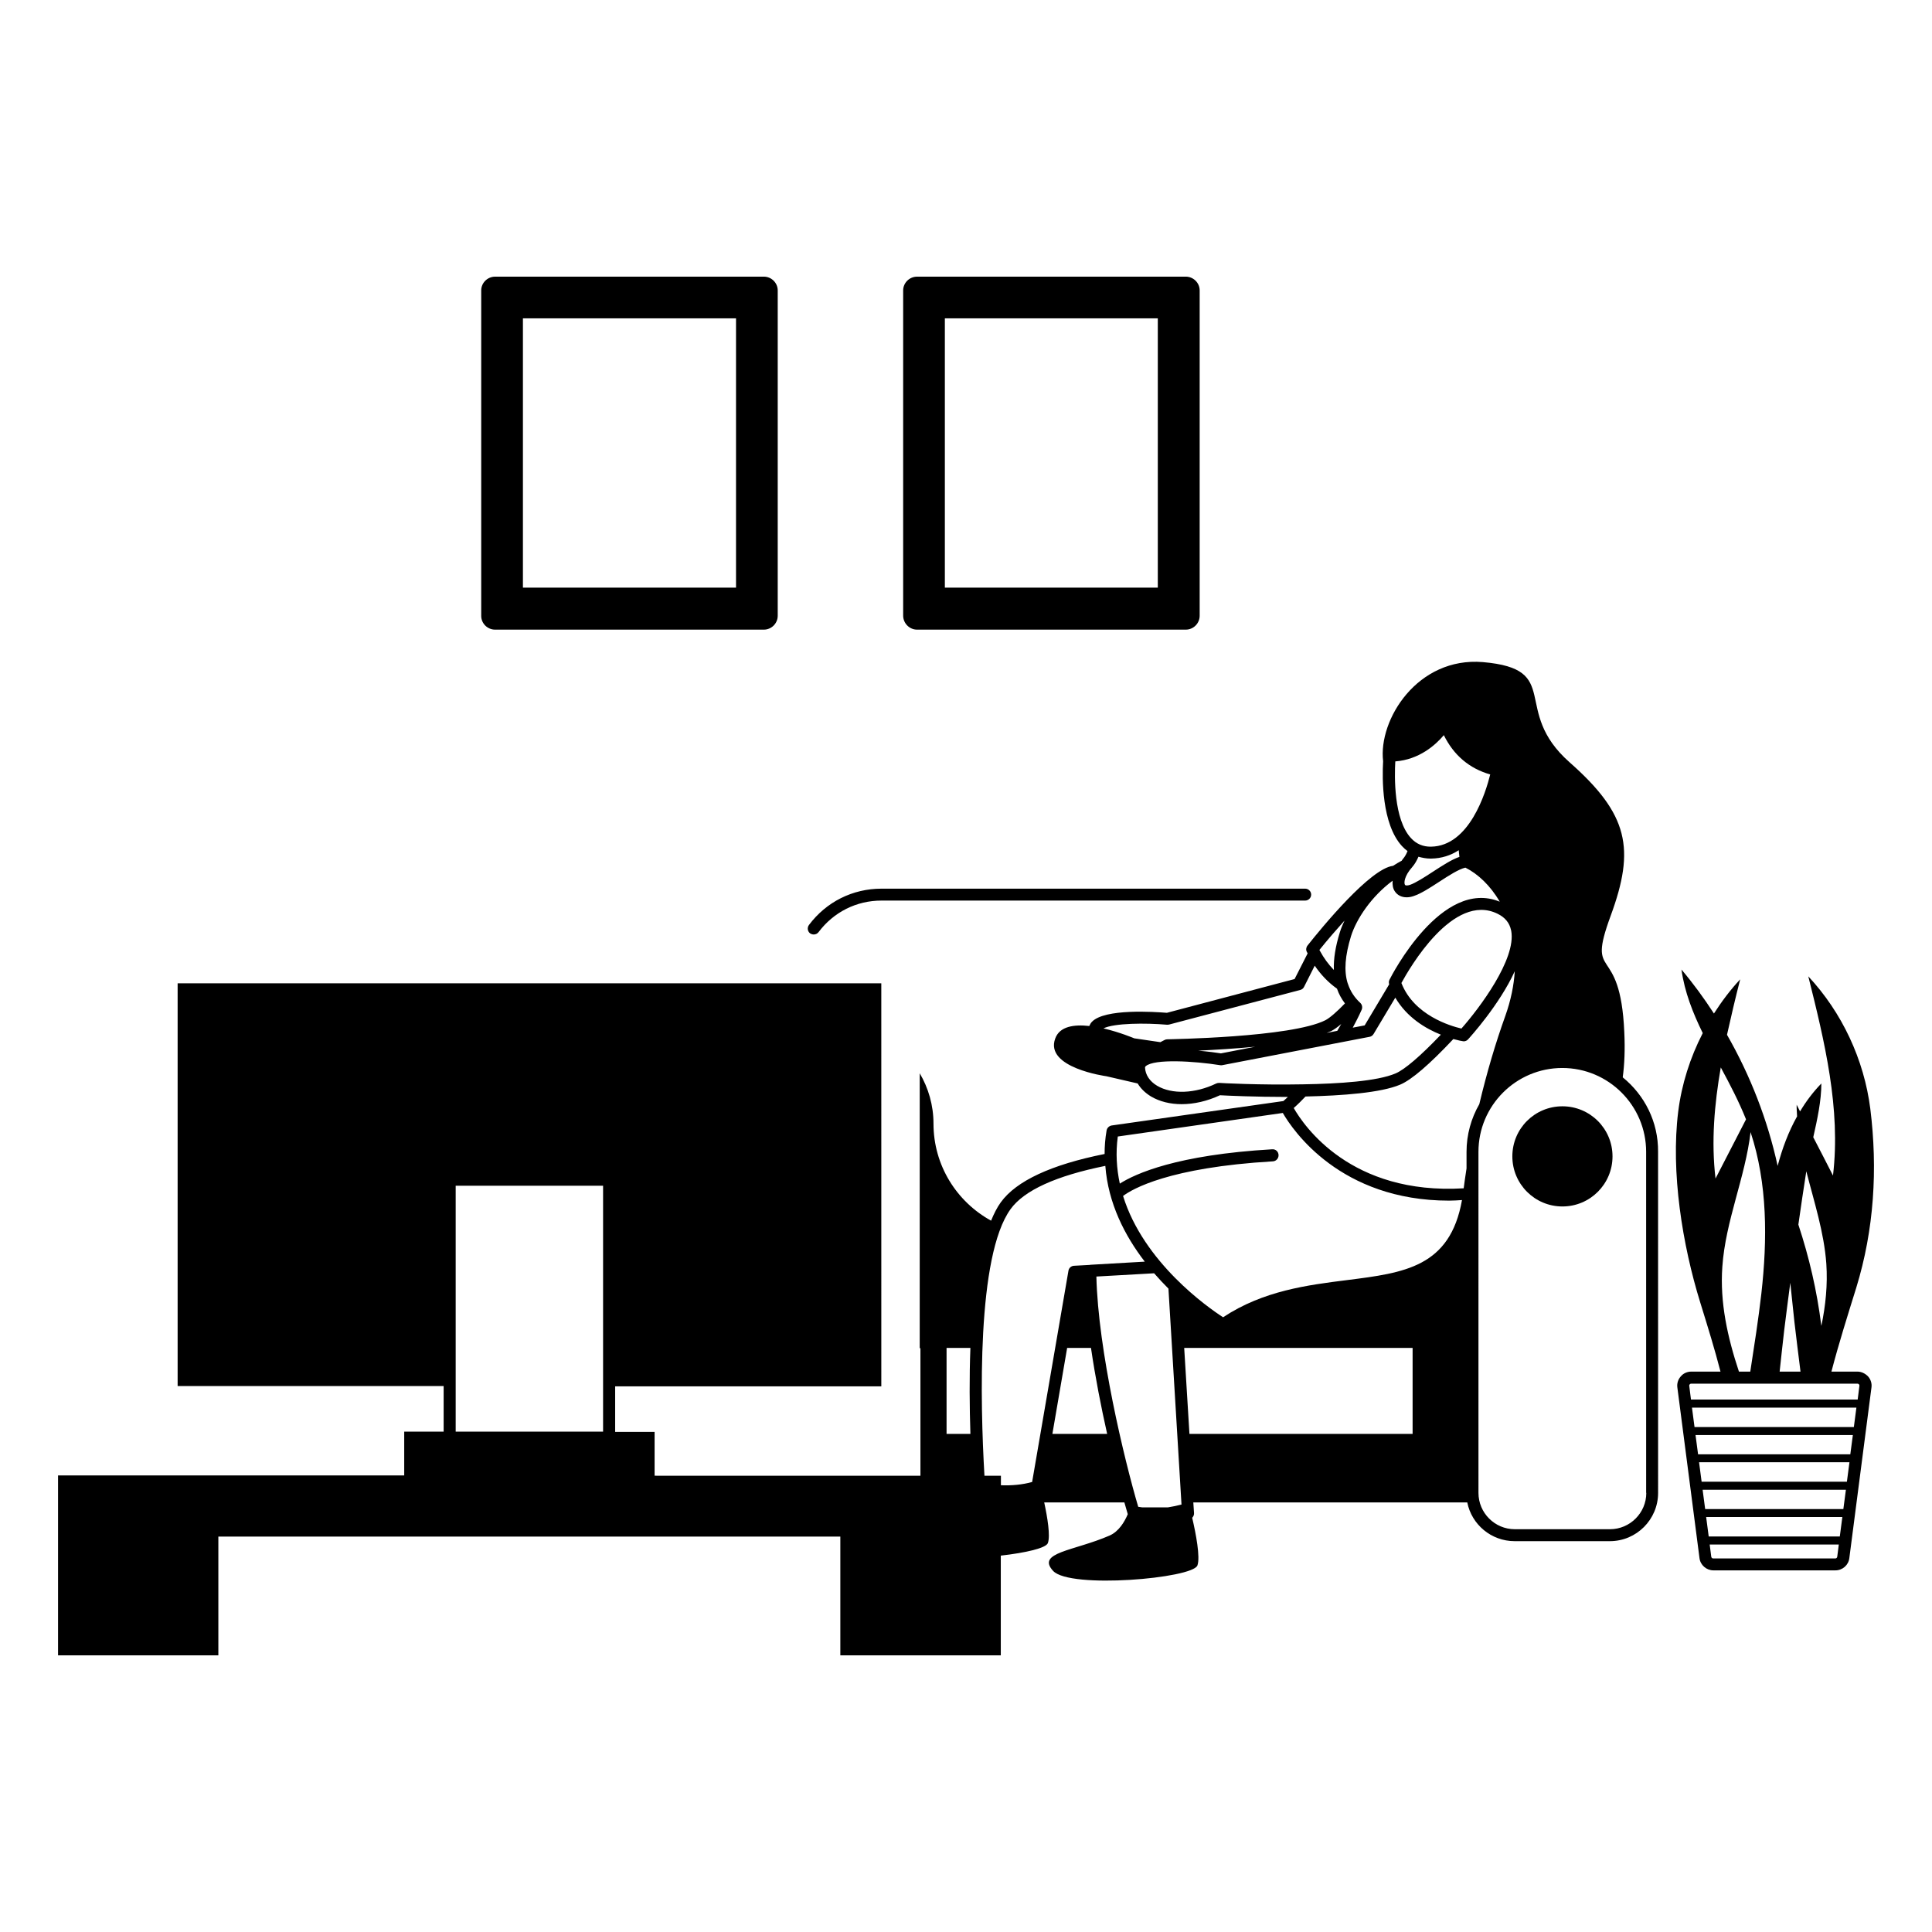 <?xml version="1.0" encoding="UTF-8"?>
<!-- Uploaded to: ICON Repo, www.svgrepo.com, Generator: ICON Repo Mixer Tools -->
<svg fill="#000000" width="800px" height="800px" version="1.1" viewBox="144 144 512 512" xmlns="http://www.w3.org/2000/svg">
 <g>
  <path d="m275.21 310.86h71.211c2.031 0 3.684-1.656 3.684-3.684v-86.215c0-1.992-1.656-3.648-3.684-3.648l-71.211 0.004c-2.031 0-3.684 1.656-3.684 3.648v86.172c-0.039 2.031 1.617 3.723 3.684 3.723zm7.371-82.492h56.473v71.359l-56.473 0.004z"/>
  <path d="m387.03 310.86h71.211c2.031 0 3.684-1.656 3.684-3.684v-86.215c0-1.992-1.656-3.648-3.684-3.648l-71.211 0.004c-2.031 0-3.684 1.656-3.684 3.648v86.172c0 2.031 1.652 3.723 3.684 3.723zm7.367-82.492h56.434v71.359l-56.434 0.004z"/>
  <path d="m359.66 391.65c0.488 0 0.977-0.227 1.277-0.641 3.984-5.301 10.039-8.348 16.656-8.348h112.3c0.863 0 1.578-0.715 1.578-1.578 0-0.863-0.715-1.578-1.578-1.578h-112.3c-7.633 0-14.625 3.496-19.211 9.625-0.527 0.715-0.375 1.691 0.301 2.219 0.301 0.188 0.637 0.301 0.977 0.301z"/>
  <path d="m574.04 429.51c0.453-3.348 0.641-7.293 0.414-11.992-1.055-24.289-10.152-13.008-3.609-30.832 6.543-17.785 4.738-26.883-10.902-40.68-15.641-13.836-1.578-24.703-22.973-26.543-17.297-1.43-27.746 15.227-26.43 26.281-0.262 4.473-0.375 16.582 4.965 22.445 0.488 0.527 0.977 0.977 1.504 1.355-0.301 0.754-0.676 1.465-1.203 2.066-0.152 0.152-0.227 0.34-0.34 0.488-0.789 0.414-1.543 0.863-2.293 1.355-6.055 0.715-18.801 16.242-22.672 21.129-0.375 0.488-0.453 1.129-0.188 1.656 0.074 0.152 0.152 0.262 0.227 0.414l-3.461 6.805-33.84 8.949c-3.309-0.262-16.43-1.164-19.852 2.367-0.34 0.34-0.527 0.715-0.715 1.129-4.023-0.453-7.859 0.074-9.023 3.309-2.894 7.781 13.535 10 13.535 10l8.309 1.918c0.789 1.316 1.957 2.481 3.496 3.422 2.332 1.391 5.152 2.066 8.16 2.066 3.269 0 6.769-0.789 10.152-2.367 1.879 0.113 9.363 0.453 18.008 0.453-0.414 0.375-0.789 0.715-1.203 1.09l-45.492 6.469c-0.676 0.113-1.242 0.641-1.355 1.316-0.375 2.144-0.527 4.211-0.527 6.242-14.098 2.82-23.387 7.106-27.523 12.82-0.977 1.355-1.805 3.008-2.559 4.852-9.098-5-15.266-14.625-15.266-25.719 0-4.887-1.355-9.438-3.648-13.348v72.863h0.188v33.801l-70.449-0.008v-11.617h-10.453v-12.07h70.535l-0.004-106.81h-186.48v106.74h70.496v12.07h-10.449v11.617h-91.738v47.676h42.484v-31.469h164.83v31.469h42.523v-26.43c6.617-0.754 12.031-1.992 12.484-3.348 0.676-1.918-0.113-6.731-0.977-10.754h21.242c0.34 1.129 0.641 2.18 0.902 3.121-0.828 1.957-2.332 4.586-4.852 5.676-9.438 4.098-19.477 4.438-14.926 9.363 4.473 4.812 36.996 1.992 38.238-1.465 0.789-2.219-0.414-8.461-1.391-12.633 0.039-0.039 0.074-0.039 0.074-0.074 0.301-0.34 0.453-0.754 0.414-1.203l-0.188-2.781h72.602c1.164 5.867 6.356 10.266 12.559 10.266h25.227c7.07 0 12.785-5.754 12.785-12.785l-0.008-90.391c0.078-7.969-3.609-15.074-9.359-19.738zm-309.28 28.727h39.062v65.156h-39.062zm266.53-41.66c-2.894-0.676-12.559-3.496-15.902-12.07 2.066-3.797 13.723-24.137 25.492-18.348 1.992 0.977 3.16 2.406 3.57 4.363 0 0.039 0.039 0.113 0.039 0.152 1.391 7.519-8.535 20.641-13.199 25.902zm-32.898 0.602-2.82 0.562c0.414-0.152 0.828-0.34 1.203-0.488 0.789-0.414 1.691-1.055 2.668-1.879-0.336 0.566-0.672 1.168-1.051 1.805zm6.469-5.602c0.262-0.602 0.113-1.355-0.375-1.805-1.543-1.43-2.594-3.047-3.234-4.926 0-0.113-0.074-0.188-0.113-0.301-1.016-3.269-0.676-7.332 0.902-12.484 1.43-4.512 5.34-10.453 11.016-14.664-0.074 1.016 0.039 1.992 0.562 2.781 0.676 1.055 1.805 1.617 3.16 1.617 0.602 0 1.242-0.113 1.879-0.34 1.918-0.641 4.25-2.144 6.731-3.762 2.481-1.617 5.227-3.383 6.957-3.762 3.309 1.656 6.617 4.738 9.098 9.023-15.379-6.316-28.648 19.551-29.215 20.68-0.188 0.375-0.227 0.828-0.074 1.203l-6.504 10.902-3.16 0.602c1.504-2.773 2.332-4.652 2.371-4.766zm8.91-65.797c6.356-0.488 10.68-4.363 12.859-6.957 2.633 5.34 6.769 8.836 12.293 10.414-1.164 4.699-5.488 18.988-15.68 19.137-2.106 0.039-3.91-0.715-5.34-2.293-4.586-4.996-4.359-16.352-4.133-20.301zm9.324 25.754h0.152c2.82-0.039 5.266-0.863 7.332-2.219 0.074 0.641 0.113 1.277 0.188 1.766-2.106 0.715-4.551 2.332-7.106 3.984-2.18 1.43-4.473 2.894-5.977 3.422-0.676 0.227-1.203 0.227-1.355 0-0.301-0.453-0.227-2.293 1.918-4.699 0.715-0.828 1.242-1.766 1.656-2.746 0.973 0.27 2.062 0.492 3.191 0.492zm-22.785 16.434c-0.488 1.055-0.941 2.106-1.242 3.121-1.164 3.762-1.691 7.031-1.578 9.965-1.43-1.465-2.668-3.16-3.684-5.039 0-0.039-0.039-0.039-0.039-0.074-0.039-0.074-0.074-0.113-0.113-0.188 2.109-2.637 4.402-5.269 6.656-7.785zm-47.07 27.594c0.188 0 0.375 0 0.562-0.039l34.777-9.176c0.453-0.113 0.828-0.414 1.016-0.828l2.82-5.602c1.617 2.367 3.57 4.438 5.902 6.09 0.488 1.43 1.203 2.707 2.106 3.91-2.106 2.18-3.949 3.797-5.152 4.438-9.137 4.625-41.621 5.039-41.961 5.074-0.262 0-0.527 0.074-0.789 0.227-0.34 0.188-0.676 0.34-1.016 0.527l-6.918-1.016s-3.797-1.617-8.16-2.633c2.863-1.422 11.211-1.461 16.812-0.973zm23.422 5.828-9.098 1.766c-1.129-0.188-3.348-0.488-6.016-0.715 4.285-0.223 9.699-0.523 15.113-1.051zm-9.551 9.59c-0.262 0-0.527 0.039-0.789 0.152-5.602 2.707-11.73 2.934-15.68 0.602-1.957-1.164-3.082-2.859-3.195-4.773 0-0.113 0-0.227 0.188-0.414 2.258-1.992 12.859-1.355 19.703-0.262 0.188 0.039 0.375 0.039 0.562 0l39.062-7.519c0.453-0.074 0.828-0.375 1.055-0.754l5.754-9.625c3.082 5.266 8.082 8.234 12.07 9.812-5.375 5.641-9.586 9.25-11.992 10.266-4.812 2.066-14.965 2.746-24.59 2.894h-0.074c-11.281 0.223-21.887-0.344-22.074-0.379zm47.977 0.449c3.008-1.277 7.746-5.34 14.062-12.07 1.391 0.375 2.332 0.562 2.481 0.562 0.074 0 0.152 0.039 0.262 0.039 0.453 0 0.863-0.188 1.164-0.527 0.488-0.527 8.309-9.137 12.371-18.047-0.227 3.684-1.016 7.672-2.519 11.883-2.594 7.219-4.852 14.852-6.879 23.348-2.144 3.723-3.383 8.047-3.383 12.633v4.398c-0.375 2.332-0.602 4.137-0.754 5.266-29.891 1.805-42.336-16.543-45.043-21.281 1.164-1.016 2.18-2.066 3.121-3.047 9.738-0.223 20.004-0.977 25.117-3.156zm-61.586 112.04h-6.805c-0.34-0.039-0.715-0.113-1.055-0.152-3.723-12.594-10.641-41.469-11.09-61.02l15.301-0.863c1.277 1.465 2.519 2.781 3.797 4.062l3.461 57.223c-1.164 0.297-2.367 0.562-3.609 0.75zm-13.273-98.281 43.727-6.242c2.668 4.625 15.266 23.234 44.066 23.234 1.09 0 2.258-0.074 3.422-0.152-3.16 17.746-15.227 19.289-30.453 21.207-10.414 1.316-22.184 2.781-32.859 9.852-4.023-2.594-21.055-14.512-26.508-32.145 2.445-1.844 12.184-7.559 39.703-9.176 0.863-0.039 1.543-0.789 1.504-1.691-0.039-0.863-0.754-1.578-1.691-1.504-25.266 1.465-36.246 6.469-40.379 9.098-0.832-3.91-1.133-8.082-0.531-12.48zm-28.422 19.25c3.609-5 12.105-8.836 25.117-11.469 0.754 9.926 5.152 18.5 10.453 25.379l-14.363 0.828h-0.074c-0.039 0-0.074 0.039-0.113 0.039l-4.211 0.227c-0.754 0.039-1.355 0.602-1.465 1.316l-9.625 55.984c-2.559 0.715-5.375 0.977-8.273 0.863v-2.519l-4.363-0.004c-1.129-19.512-2.07-58.199 6.918-70.645zm-10.641 36.77c-0.301 7.781-0.227 15.641 0 22.785h-6.316v-22.785zm21.73 22.785 3.91-22.785h6.316c1.129 7.707 2.668 15.602 4.285 22.785zm36.32 0-1.391-22.785h60.531v22.785zm121.07 15.641c0 5.301-4.324 9.625-9.625 9.625h-25.227c-5.301 0-9.625-4.324-9.625-9.625l-0.004-90.387c0-12.258 9.965-22.219 22.219-22.219 12.258 0 22.219 9.965 22.219 22.219l0.004 90.387z"/>
  <path d="m636.23 507.49h-6.883c1.957-7.481 4.285-14.852 6.578-22.219 4.738-15.414 5.715-31.469 3.723-47.449-1.656-13.008-7.481-25.492-16.43-35.078 4.324 17.297 8.648 35.078 6.543 52.789-1.73-3.383-3.461-6.769-5.227-10.152 1.09-4.812 2.144-9.699 2.144-14.25-2.18 2.258-4.062 4.738-5.641 7.406-0.301-0.602-0.602-1.164-0.902-1.766-0.039 1.055 0.074 2.066 0.113 3.082-2.293 4.098-3.949 8.535-5.152 13.121-2.668-12.184-7.219-23.914-13.422-34.742 1.09-4.926 2.258-9.852 3.496-14.699-2.594 2.781-4.887 5.828-6.957 9.062-2.633-4.062-5.488-7.973-8.609-11.656 0.828 5.941 3.008 11.469 5.641 16.844-3.348 6.504-5.602 13.574-6.504 20.828-1.992 15.98 1.09 35.266 5.867 50.645 2.106 6.805 3.797 12.258 5.34 18.234h-7.746c-1.055 0-2.106 0.453-2.781 1.277-0.715 0.789-1.055 1.879-0.902 2.934l5.867 45.23c0.227 1.844 1.844 3.234 3.684 3.234h32.336c1.879 0 3.461-1.391 3.684-3.234l5.867-45.23c0.152-1.055-0.188-2.144-0.902-2.934-0.758-0.789-1.773-1.277-2.824-1.277zm-19.363-11.242c0.488-4.098 1.055-8.195 1.578-12.293 0.375 3.461 0.715 6.879 1.09 10.34 0.488 4.398 1.09 8.797 1.617 13.195h-5.527c0.414-3.723 0.789-7.484 1.242-11.242zm11.129-17.332c0.375 5.566-0.188 11.055-1.316 16.469 0-0.074 0-0.188-0.039-0.262-1.129-9.023-3.195-17.934-6.055-26.582 0.676-4.699 1.355-9.438 2.106-14.137 2.07 8.117 4.703 16.164 5.305 24.512zm-27.973-52.035c2.445 4.512 4.812 9.062 6.691 13.762-2.707 5.227-5.375 10.453-8.082 15.68-1.168-9.816-0.301-19.668 1.391-29.441zm0.414 52.824c0.828-12.145 6.09-23.723 7.481-35.68 4.512 13.648 4.473 28.461 2.859 42.785-0.789 6.918-1.879 13.797-2.934 20.68h-3.008c-3.008-9.062-5.078-18.312-4.398-27.785zm-8.648 31.168c0.074-0.074 0.188-0.188 0.414-0.188h44.027c0.227 0 0.34 0.113 0.414 0.188s0.152 0.227 0.113 0.414l-0.453 3.609h-44.18l-0.453-3.609c-0.035-0.188 0.043-0.34 0.117-0.414zm4.098 33.047-0.676-5.113h37.973l-0.676 5.113zm36.355 2.106-0.676 5.152h-34.742l-0.676-5.152zm-37.297-9.359-0.676-5.152h39.855l-0.676 5.152zm-0.938-7.258-0.676-5.113h41.695l-0.676 5.113zm-0.941-7.219-0.676-5.152h43.574l-0.676 5.152zm37.297 34.816h-32.336c-0.262 0-0.488-0.188-0.527-0.453l-0.414-3.234h34.215l-0.414 3.234c-0.035 0.266-0.262 0.453-0.523 0.453z"/>
  <path d="m558.06 437.18c-7.332 0-13.273 5.902-13.273 13.273 0 7.332 5.941 13.273 13.273 13.273 7.332 0 13.273-5.941 13.273-13.273 0-7.371-5.981-13.273-13.273-13.273z"/>
 </g>
</svg>